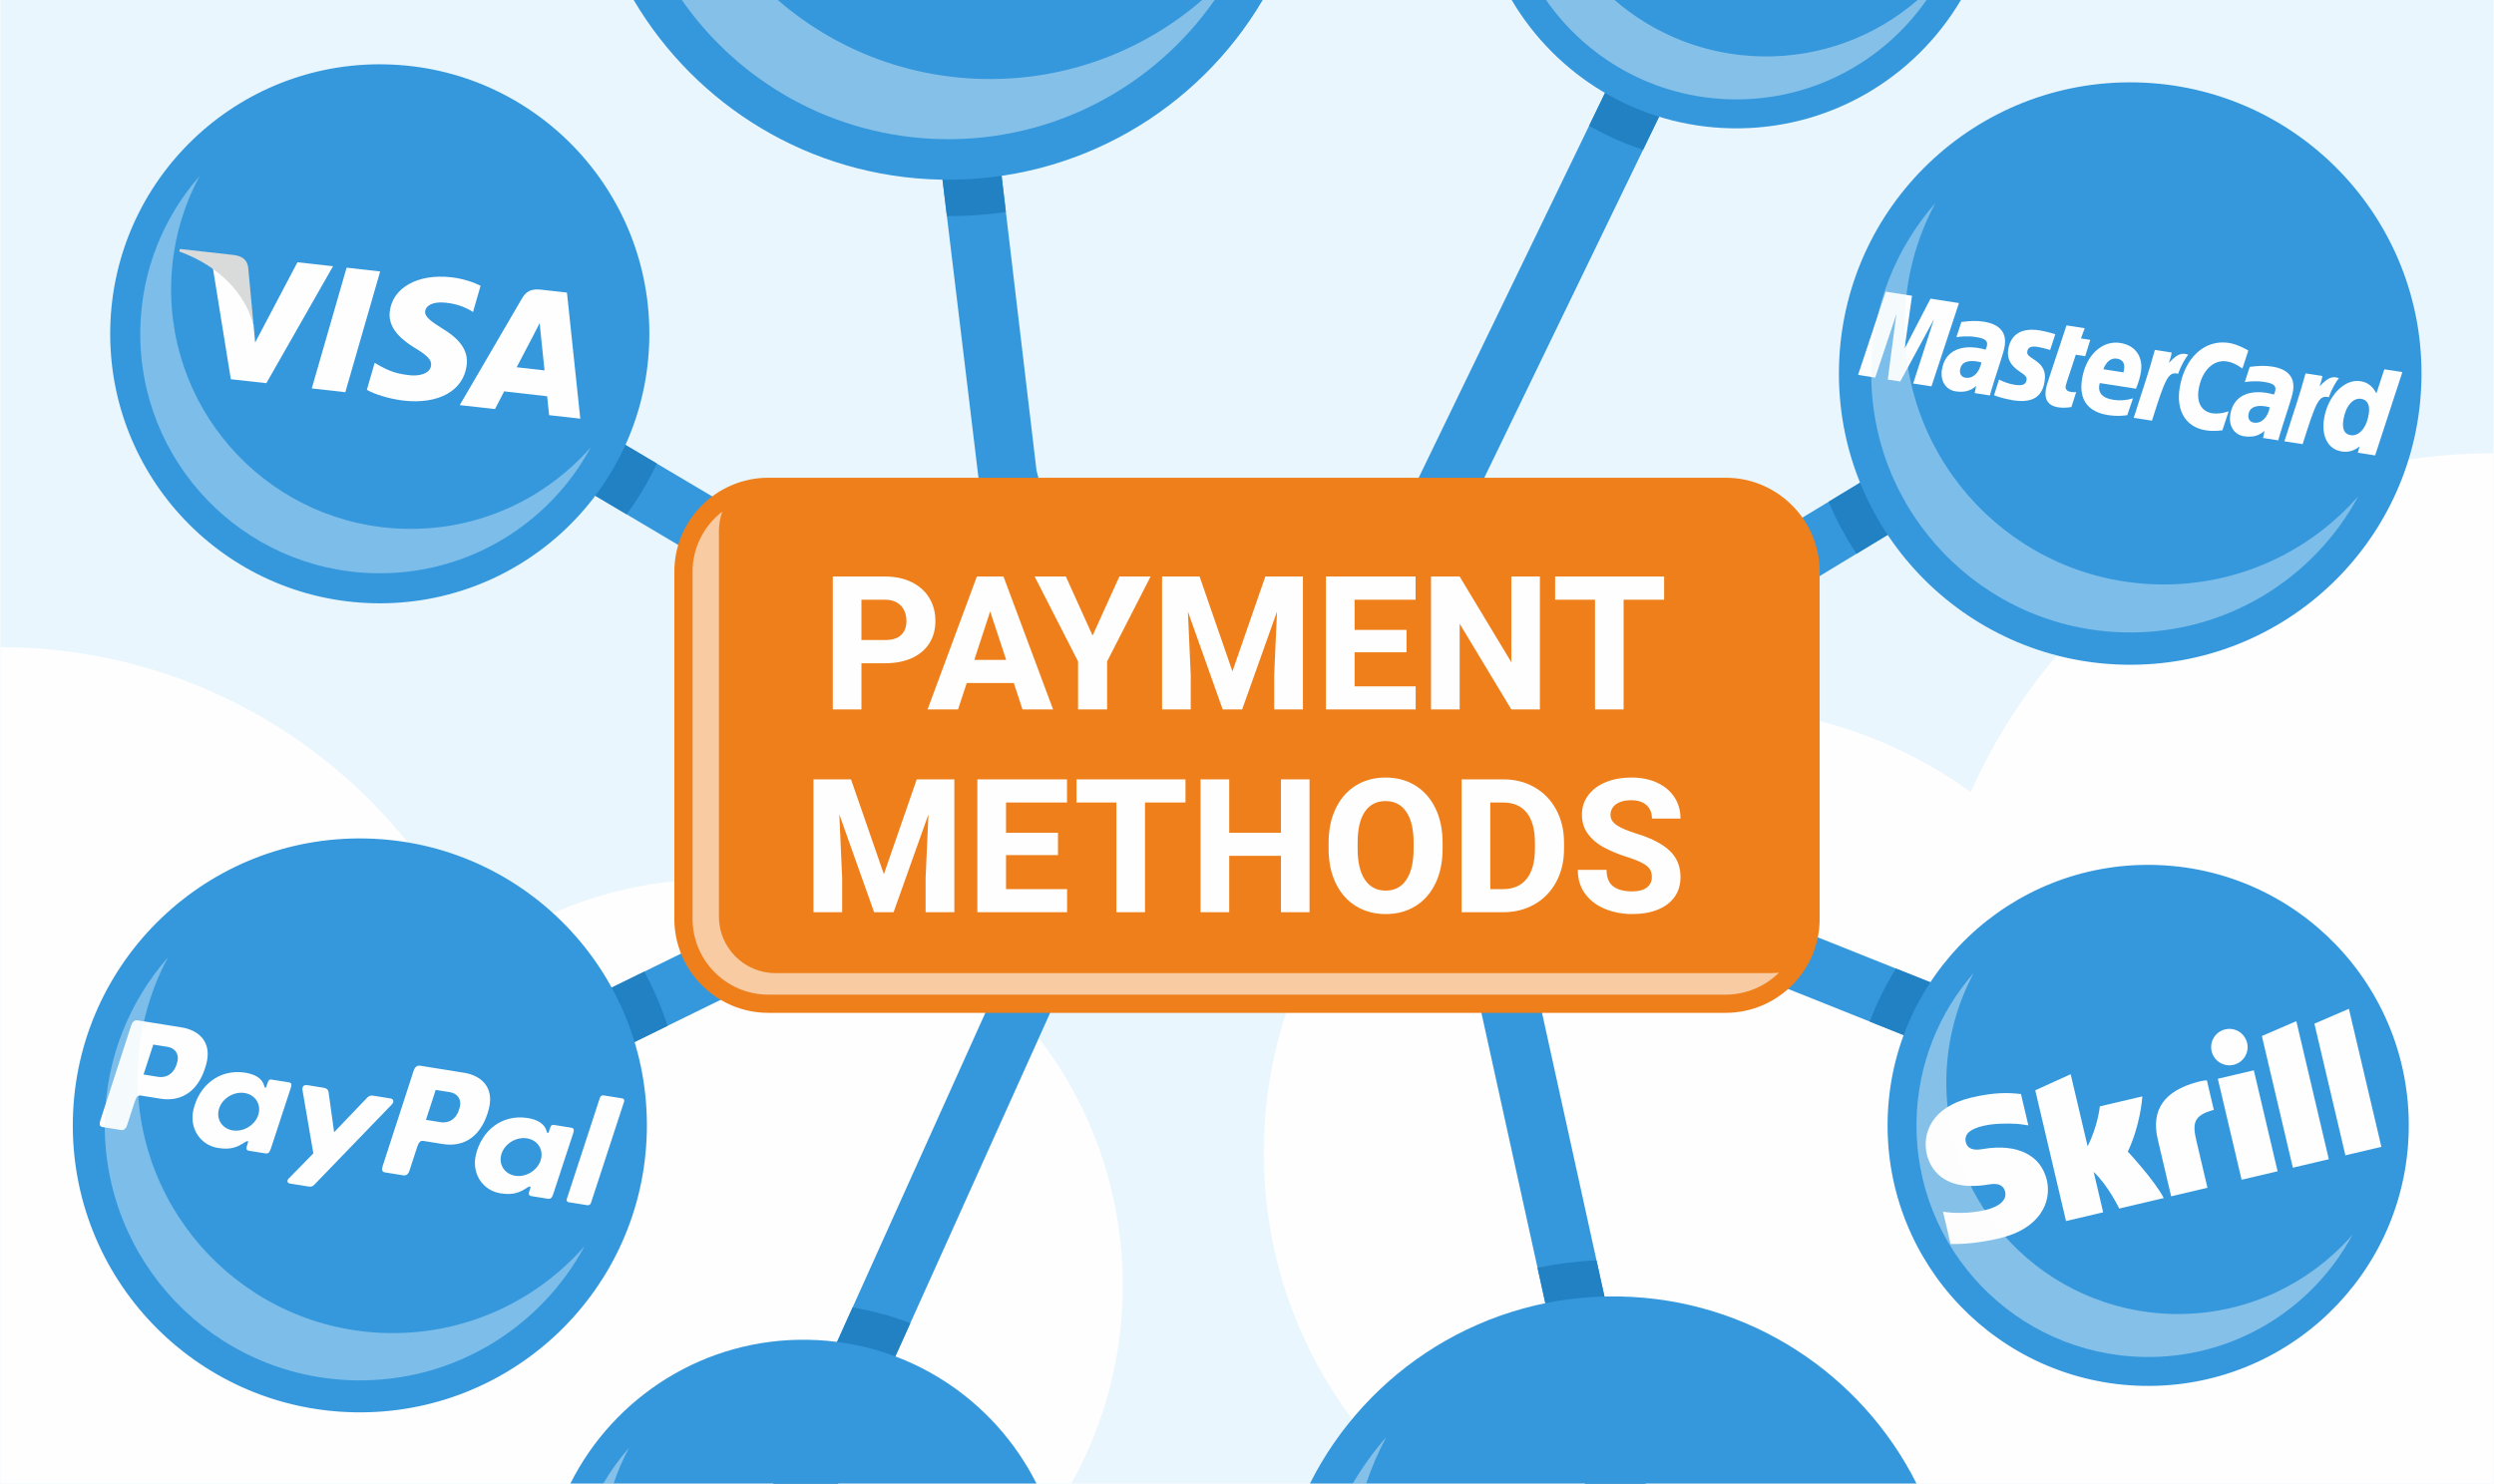<?xml version="1.0" encoding="UTF-8"?>
<!DOCTYPE svg PUBLIC "-//W3C//DTD SVG 1.1//EN" "http://www.w3.org/Graphics/SVG/1.1/DTD/svg11.dtd">
<!-- Creator: CorelDRAW X6 -->
<svg xmlns="http://www.w3.org/2000/svg" xml:space="preserve" width="600px" height="357px" version="1.1" style="shape-rendering:geometricPrecision; text-rendering:geometricPrecision; image-rendering:optimizeQuality; fill-rule:evenodd; clip-rule:evenodd"
viewBox="0 0 273582 162843"
 xmlns:xlink="http://www.w3.org/1999/xlink">
 <defs>
  <style type="text/css">
   <![CDATA[
    .fil4 {fill:#EF7F1A}
    .fil1 {fill:#FEFEFE}
    .fil7 {fill:#3598DC}
    .fil0 {fill:#E9F6FD}
    .fil10 {fill:#D9DADA;fill-rule:nonzero}
    .fil6 {fill:#FEFEFE;fill-rule:nonzero}
    .fil3 {fill:#2181C2;fill-rule:nonzero}
    .fil2 {fill:#3598DC;fill-rule:nonzero}
    .fil8 {fill:#FEFEFE;fill-opacity:0.4}
    .fil9 {fill:#E9F6FD;fill-opacity:0.4}
    .fil5 {fill:#FEFEFE;fill-opacity:0.6}
   ]]>
  </style>
 </defs>
 <g id="Layer_x0020_1">
  <g id="_1107346432">
   <rect class="fil0" width="273583" height="162843"/>
   <g>
    <path class="fil1" d="M187518 77644c10717,0 20628,3451 28685,9298 9813,-21916 31812,-37186 57379,-37186l0 113087 -118814 0c-9914,-8948 -16145,-21898 -16145,-36305 0,-27004 21891,-48895 48895,-48895z"/>
    <path class="fil1" d="M78542 96494c-9780,0 -18825,3150 -26178,8486 -8955,-20001 -29032,-33936 -52364,-33936l0 91799 117522 0c3592,-6430 5642,-13839 5642,-21728 0,-24644 -19978,-44622 -44622,-44622z"/>
   </g>
   <g>
    <polygon class="fil2" points="77440,54096 80231,55745 76932,61328 74140,59679 65422,54505 62631,52855 65930,47272 68722,48922 "/>
    <polygon class="fil2" points="200854,62495 198088,64170 194738,58638 197504,56963 203763,53169 206528,51494 209879,57026 207113,58701 "/>
    <polygon class="fil2" points="197109,108931 194102,107738 196488,101723 199495,102916 211332,107646 214339,108839 211953,114853 208946,113661 "/>
    <polygon class="fil2" points="69892,114229 66987,115650 64145,109839 67050,108418 74925,104557 77830,103136 80672,108947 77767,110368 "/>
    <polygon class="fil2" points="113690,51630 114502,54763 108234,56388 107422,53254 101094,812 100883,0 107574,0 "/>
    <polygon class="fil2" points="162148,53850 160739,56768 154903,53952 156311,51034 181015,0 188213,0 187533,1408 "/>
    <polygon class="fil2" points="108676,109847 110008,106891 115921,109555 114589,112512 91917,162843 84804,162843 85405,161511 "/>
    <polygon class="fil2" points="162668,111877 161970,108705 168315,107310 169012,110482 180383,162146 180537,162843 173885,162843 "/>
   </g>
   <g>
    <path class="fil3" d="M68714 56459l-3292 -1954 -2791 -1650 3299 -5583 2791 1650 3304 1961c-925,1971 -2037,3838 -3312,5576z"/>
    <path class="fil3" d="M200609 55081l3154 -1911 2766 -1675 3350 5532 -2766 1675 -3435 2082c-1186,-1796 -2216,-3702 -3069,-5702z"/>
    <path class="fil3" d="M208004 106316l3328 1330 3007 1193 -2386 6015 -3007 -1193 -3809 -1522c765,-2047 1728,-3995 2867,-5822z"/>
    <path class="fil3" d="M69892 114229l-2905 1421 -2842 -5811 2905 -1421 3602 -1766c1024,1889 1881,3880 2553,5953l-3312 1624z"/>
    <path class="fil3" d="M103859 23725l-2765 -22913 -210 -812 6691 0 2756 23269c-2125,308 -4287,463 -6472,456z"/>
    <path class="fil3" d="M174332 13806l6683 -13806 7198 0 -680 1408 -7278 15034c-2063,-682 -4047,-1566 -5924,-2637z"/>
    <path class="fil3" d="M99844 145246l-7927 17597 -7113 0 600 -1332 8106 -17997c2181,365 4301,948 6333,1732z"/>
    <path class="fil3" d="M175146 138351l5237 23795 153 698 -6651 0 -5214 -23689c2115,-435 4280,-707 6475,-804z"/>
   </g>
   <path class="fil4" d="M84254 111179l105074 0c5667,0 10304,-4637 10304,-10304l0 -38129c0,-5667 -4636,-10304 -10304,-10304l-105074 0c-5667,0 -10304,4637 -10304,10304l0 38129c0,5667 4636,10304 10304,10304z"/>
   <path class="fil5" d="M84254 109181l105074 0c2274,0 4343,-927 5846,-2421 -276,38 -559,58 -846,58l-109290 0c-3409,0 -6197,-2788 -6197,-6197l0 -42346c0,-744 133,-1460 376,-2122 -1984,1521 -3269,3914 -3269,6592l0 38130c0,4568 3737,8305 8305,8305z"/>
   <path class="fil6" d="M97068 63285c1128,0 2110,208 2944,626 835,420 1474,995 1918,1730 444,735 667,1573 667,2513 0,937 -219,1754 -660,2455 -441,701 -1081,1241 -1915,1624 -835,379 -1819,571 -2954,571l-2585 0 0 5067 -3146 0 0 -14586 5731 0zm0 6972c793,0 1385,-184 1774,-561 386,-373 578,-879 578,-1522 0,-427 -82,-817 -250,-1173 -167,-352 -427,-636 -780,-852 -356,-212 -797,-321 -1323,-321l-2585 0 0 4428 2585 0zm14135 4719l-5167 0 -954 2896 -3344 0 5409 -14586 2123 0 800 0 5440 14586 -3355 0 -954 -2896zm-841 -2544l-1754 -5320 -1741 5320 3495 0zm12422 -9146l3426 0 -4770 9317 0 5269 -3187 0 0 -5269 -4766 -9317 3426 0 2933 6483 2937 -6483zm20146 14586l-3156 0 0 -3768 311 -6972 -3826 10740 -2134 0 -3819 -10740 311 6972 0 3768 -3146 0 0 -14586 2667 0 1450 0 3607 10408 3607 -10408 4127 0 0 14586zm12371 -2534l0 2534 -7724 0 -2123 0 0 -14586 3146 0 6692 0 0 2544 -6692 0 0 3317 5700 0 0 2455 -5700 0 0 3737 6702 0zm10497 2534l-5669 -9406 0 9406 -3146 0 0 -14586 3146 0 5669 9406 0 -9406 3135 0 0 14586 -3135 0zm16768 -12043l-4445 0 0 12043 -3139 0 0 -12043 -4377 0 0 -2544 7515 0 4445 0 0 2544zm-77888 34306l-3156 0 0 -3768 311 -6972 -3826 10740 -2134 0 -3819 -10740 311 6972 0 3768 -3146 0 0 -14586 2667 0 1450 0 3607 10408 3607 -10408 4127 0 0 14586zm12371 -2534l0 2534 -7724 0 -2123 0 0 -14586 3146 0 6692 0 0 2544 -6692 0 0 3317 5700 0 0 2455 -5700 0 0 3737 6702 0zm12993 -9509l-4445 0 0 12043 -3139 0 0 -12043 -4377 0 0 -2544 7515 0 4445 0 0 2544zm13612 -2544l0 14586 -3136 0 0 -6192 -5679 0 0 6192 -3146 0 0 -14586 3146 0 0 5860 5679 0 0 -5860 3136 0zm14603 7614c0,1457 -260,2725 -786,3806 -523,1084 -1255,1915 -2199,2496 -940,581 -2024,872 -3255,872 -1227,0 -2318,-291 -3265,-872 -947,-581 -1686,-1412 -2212,-2496 -530,-1080 -794,-2349 -794,-3806l0 -632c0,-1453 263,-2725 794,-3809 526,-1087 1261,-1918 2202,-2499 944,-582 2028,-872 3255,-872 1231,0 2318,290 3262,872 943,581 1682,1412 2209,2499 526,1084 790,2356 790,3809l0 632zm-3183 -650c0,-1484 -267,-2619 -804,-3402 -533,-786 -1292,-1176 -2274,-1176 -988,0 -1744,390 -2274,1169 -527,783 -790,1918 -790,3409l0 650c0,1477 267,2613 800,3406 537,794 1296,1193 2284,1193 981,0 1737,-400 2264,-1193 530,-793 793,-1928 793,-3406l0 -650zm9817 -6965c1303,0 2462,294 3471,879 1012,585 1801,1405 2369,2462 568,1060 852,2270 852,3631l0 643c0,1368 -284,2582 -852,3635 -568,1056 -1357,1877 -2373,2462 -1015,585 -2178,876 -3488,876l-3163 0 -1364 0 0 -14586 3146 0 1402 0zm3498 6955c0,-1443 -297,-2541 -892,-3286 -595,-749 -1463,-1125 -2605,-1125l-1402 0 0 9509 1382 0c1142,0 2014,-380 2616,-1139 602,-756 902,-1856 902,-3300l0 -660zm10056 1552c-988,-321 -1839,-677 -2551,-1066 -711,-393 -1279,-882 -1706,-1471 -427,-585 -643,-1285 -643,-2092 0,-807 232,-1522 698,-2137 461,-619 1104,-1097 1928,-1433 821,-338 1758,-506 2814,-506 1060,0 2000,188 2814,564 814,379 1447,909 1894,1593 448,684 670,1467 670,2349l-3135 0c0,-616 -195,-1104 -585,-1467 -390,-366 -964,-547 -1720,-547 -479,0 -889,72 -1228,212 -335,140 -588,332 -759,575 -171,246 -256,516 -256,817 0,448 229,828 691,1138 462,308 1176,616 2144,916 1638,499 2855,1125 3651,1877 797,752 1197,1713 1197,2889 0,848 -215,1580 -650,2188 -434,612 -1050,1077 -1850,1399 -797,321 -1734,482 -2810,482 -1026,0 -1993,-178 -2899,-534 -903,-352 -1642,-895 -2209,-1628 -567,-732 -851,-1628 -851,-2687l3156 0c0,835 243,1436 725,1805 485,373 1179,557 2079,557 715,0 1255,-143 1621,-431 362,-287 544,-663 544,-1132 0,-349 -72,-639 -219,-872 -147,-233 -417,-458 -814,-671 -393,-215 -974,-444 -1741,-691z"/>
   <g>
    <circle class="fil7" transform="matrix(-0.022 1.104 -1.104 -0.022 235684 123533)" r="25899"/>
    <circle class="fil7" transform="matrix(-0.025 1.216 -1.216 -0.025 39436.7 123533)" r="25899"/>
    <circle class="fil7" transform="matrix(-0.024 1.142 -1.142 -0.024 41624.4 36641.7)" r="25899"/>
    <circle class="fil7" transform="matrix(-0.026 1.234 -1.234 -0.026 233713 41004.5)" r="25899"/>
    <path class="fil7" d="M138517 0c-7110,12050 -20334,20021 -35319,19719 -14410,-289 -26887,-8156 -33710,-19719l69030 0z"/>
    <path class="fil7" d="M215133 0c-5078,8605 -14522,14297 -25223,14083 -10291,-207 -19201,-5825 -24074,-14083l49297 0z"/>
    <path class="fil7" d="M143700 162843c6237,-12419 19208,-20827 34029,-20530 14288,287 26531,8590 32531,20530l-66560 0z"/>
    <path class="fil7" d="M62541 162843c4793,-9543 14759,-16003 26148,-15775 10979,220 20387,6601 24997,15775l-51145 0z"/>
   </g>
   <path class="fil6" d="M245053 116886c1076,-253 1743,-1329 1490,-2404 -253,-1075 -1330,-1743 -2406,-1489 -1074,252 -1741,1330 -1488,2405 253,1074 1329,1741 2404,1488zm16224 9005l-3566 -15157 -3784 1636 3400 14450 3951 -929zm-30893 -4445c-36,242 -248,2177 -1342,4389l-1863 -7918 -3886 1765 3376 14352 4076 -959 -1043 -4436c1597,1493 2807,4022 2807,4022l4882 -1149c-955,-1894 -3939,-5099 -3939,-5099 1331,-2850 1561,-5607 1594,-6063l-4661 1096zm10680 -2670c-3623,976 -5091,3050 -4326,6306l1468 6237 3983 -937 -1197 -5087c-458,-1949 -400,-2845 1895,-3469l-762 -3240c-409,9 -1061,189 -1061,189zm-23471 7347c-507,84 -1681,282 -1925,-759 -295,-1256 1369,-1647 1993,-1794 1097,-258 2595,-268 3681,-203 0,0 613,66 1143,157l48 1 -809 -3439 -66 -3c-1296,-137 -2784,-213 -5366,395 -4452,1047 -5420,4012 -4897,6234 301,1281 1559,4167 6741,3315 438,-75 1601,-279 1854,796 209,888 -607,1633 -2187,2004 -1731,407 -3515,361 -4633,182l833 3541c1622,41 3390,-164 5407,-638 4353,-1024 5726,-3937 5154,-6370 -649,-2758 -3252,-4036 -6971,-3421zm28343 3378l3951 -929 -2609 -11086 -3950 929 2608 11086zm2225 -15774l3781 -1636 3566 15157 -3948 928 -3399 -14450z"/>
   <path class="fil8" d="M258092 135556c-4375,8138 -13046,13594 -22919,13396 -14038,-282 -25190,-11891 -24908,-25930 125,-6226 2480,-11883 6284,-16228 -1846,3435 -2928,7346 -3011,11512 -282,14039 10870,25647 24908,25929 7813,157 14871,-3228 19646,-8680z"/>
   <path class="fil1" d="M19885 112778c1819,292 3340,1548 2714,3971 -741,2873 -2574,4245 -5047,3854l-2156 -346c-311,-50 -501,178 -666,686l-843 2588c-127,391 -364,556 -669,507l-2008 -323c-321,-51 -399,-274 -254,-720l3369 -10373c166,-510 397,-673 752,-616l4807 773zm-4186 5170l1068 -3283 1541 240c850,132 1291,783 1122,1565 -273,1267 -1067,1866 -2096,1741l-1636 -263zm11114 7436c-819,534 -1522,855 -2941,627 -1956,-314 -3179,-2179 -2693,-4226 628,-2646 2819,-4437 5581,-4052 1194,166 1986,656 2193,1498 58,238 166,216 240,0l141 -413c89,-262 191,-348 368,-320l1961 315c263,42 320,226 209,564l-2208 6724c-148,453 -315,551 -615,503l-1784 -287c-240,-38 -320,-192 -245,-444l144 -483c60,-201 -141,-144 -351,-7zm-1322 -1300c1184,190 2443,-577 2801,-1708 358,-1131 -316,-2208 -1500,-2398 -1185,-190 -2443,577 -2801,1707 -359,1131 315,2208 1500,2399zm9962 -4684l-1802 -289c-374,-60 -570,189 -507,556l1190 6939 -2716 2773c-227,231 -123,493 138,535l2034 327c303,49 464,-5 652,-199l8500 -8801c262,-271 213,-607 -136,-663l-1922 -311c-330,-53 -484,56 -717,300l-3553 3717 -610 -4394c-37,-270 -204,-434 -551,-490z"/>
   <path class="fil1" d="M50877 117756c1819,292 3340,1548 2714,3972 -741,2872 -2574,4244 -5047,3854l-2157 -346c-311,-50 -501,178 -666,686l-843 2588c-127,391 -364,556 -669,507l-2008 -322c-320,-51 -399,-274 -254,-721l3370 -10373c165,-510 397,-673 752,-616l4808 773zm-4187 5170l1069 -3283 1541 240c849,132 1291,783 1122,1565 -274,1267 -1067,1866 -2096,1741l-1636 -263zm11114 7436c-819,534 -1522,856 -2941,627 -1956,-314 -3180,-2179 -2693,-4226 629,-2646 2820,-4437 5581,-4052 1195,167 1987,656 2193,1498 58,238 166,216 239,0l141 -413c89,-262 191,-348 368,-320l1961 315c263,42 320,226 209,564l-2208 6724c-149,453 -315,551 -615,503l-1784 -287c-240,-38 -320,-192 -245,-444l144 -483c60,-201 -141,-144 -351,-7zm-1323 -1300c1185,190 2443,-577 2801,-1708 359,-1130 -315,-2208 -1500,-2398 -1185,-190 -2443,577 -2802,1707 -358,1131 316,2208 1500,2399zm7923 3234l-2059 -331c-164,-26 -257,-172 -207,-325l3652 -11172c50,-152 224,-256 388,-230l2059 331c164,26 257,173 207,326l-3652 11171c-50,153 -224,256 -388,230z"/>
   <path class="fil9" d="M64096 136791c-4824,8956 -14376,14955 -25245,14727 -15456,-324 -27723,-13116 -27399,-28572 144,-6855 2741,-13081 6934,-17861 -2036,3779 -3230,8085 -3327,12672 -324,15456 11944,28248 27399,28572 8601,180 16376,-3540 21638,-9539z"/>
   <polygon class="fil6" points="34161,42637 37984,29382 41667,29797 37843,43052 "/>
   <path class="fil6" d="M52685 31373c-699,-356 -1809,-778 -3238,-939 -3639,-409 -6410,1135 -6727,3759 -239,1939 1490,3231 2814,4035 1359,824 1794,1300 1721,1891 -111,905 -1293,1191 -2352,1072 -1474,-166 -2234,-459 -3388,-1099l-450 -268 -858 2967c818,474 2372,980 4022,1183 3872,436 6590,-1093 6934,-3895 187,-1536 -663,-2816 -2679,-4020 -1217,-770 -1959,-1276 -1879,-1908 63,-562 799,-1087 2241,-925 1206,117 2049,478 2698,828l313 193 829 -2873z"/>
   <path class="fil6" d="M62167 32116l-2847 -320c-882,-99 -1569,67 -2055,904l-6864 11769 3868 435c0,0 820,-1594 1004,-1943 422,47 4179,476 4716,536 57,486 220,2076 220,2076l3418 384 -1462 -13841zm-5522 8199c392,-745 1892,-3613 1892,-3613 -25,34 391,-748 634,-1234l118 1193c0,0 342,3305 414,3998l-3058 -344z"/>
   <path class="fil6" d="M32591 28786l-4643 8810 -173 -1916c-428,-2235 -2257,-4809 -4463,-6243l1967 12190 3898 434 7317 -12835 -3902 -439z"/>
   <path class="fil10" d="M25639 27995l-5940 -668 -78 276c4495,1639 7249,4685 8152,8076l-593 -6355c-127,-881 -745,-1209 -1542,-1329z"/>
   <path class="fil9" d="M64781 49092c-4530,8410 -13500,14044 -23707,13830 -14514,-304 -26033,-12317 -25729,-26831 135,-6437 2574,-12284 6511,-16772 -1912,3549 -3033,7593 -3124,11900 -304,14514 11216,26526 25729,26831 8077,169 15378,-3325 20319,-8957z"/>
   <polygon class="fil6" points="211903,42410 209895,42098 212169,35063 208476,41877 207108,41663 208056,34465 205729,41449 203848,41156 206881,32016 209770,32466 208945,38288 211799,32782 214919,33268 "/>
   <path class="fil6" d="M217380 39781c-207,-57 -299,-78 -444,-101 -1138,-177 -1775,123 -1895,894 -74,475 160,822 599,890 819,127 1530,-560 1741,-1684zm931 3627c-267,-42 -1664,-259 -1664,-259l161 -785c-605,546 -1329,739 -2249,595 -1089,-170 -1703,-1136 -1510,-2371 289,-1859 1756,-2740 3985,-2393 228,35 517,102 810,187 101,-243 134,-348 156,-485 78,-505 -242,-748 -1180,-893 -981,-165 -1829,-46 -2180,11 41,-123 546,-1673 546,-1673 1046,-138 1724,-146 2467,-30 1725,268 2518,1186 2288,2648 -57,393 -198,868 -398,1487 -346,1077 -1090,3391 -1231,3959z"/>
   <path class="fil6" d="M246675 38473l-646 1985c-661,-473 -1158,-699 -1715,-786 -1500,-234 -2778,1052 -3100,3119 -222,1425 351,2395 1519,2577 495,77 1064,9 1781,-216l-686 2084c-772,86 -1261,85 -1818,-1 -2163,-337 -3268,-2102 -2879,-4598 523,-3356 2750,-5410 5411,-4996 878,137 1856,670 2132,832z"/>
   <path class="fil6" d="M249023 44709c-206,-57 -298,-78 -442,-101 -1138,-177 -1775,123 -1895,894 -74,475 160,822 599,890 818,127 1530,-560 1739,-1684zm932 3627c-267,-42 -1664,-259 -1664,-259l161 -785c-605,546 -1329,738 -2248,595 -1090,-170 -1703,-1136 -1510,-2371 289,-1859 1755,-2740 3984,-2393 228,35 516,102 809,187 101,-243 134,-347 156,-484 78,-505 -241,-747 -1180,-893 -980,-165 -1829,-46 -2180,11 41,-123 546,-1673 546,-1673 1047,-137 1725,-145 2467,-29 1725,268 2519,1186 2288,2648 -57,393 -198,868 -397,1487 -346,1077 -1090,3391 -1231,3959z"/>
   <path class="fil6" d="M227256 44683c-577,87 -1017,96 -1482,23 -1027,-160 -1496,-838 -1327,-1923 39,-341 339,-1202 593,-1992 227,-696 1683,-5073 1683,-5073l1996 311 -413 1119 1024 159 -558 1791 -1028 -160c-458,1417 -1071,3172 -1112,3412 -61,394 122,598 600,673 229,35 409,40 553,12l-529 1648z"/>
   <path class="fil6" d="M233388 45576c-719,103 -1397,99 -2097,-10 -2235,-349 -3218,-1699 -2870,-3934 406,-2610 2187,-4301 4199,-3987 1648,257 2531,1496 2268,3184 -87,560 -245,1094 -538,1838l-3976 -619c-307,1086 329,1659 1490,1839 715,111 1383,64 2152,-158l-628 1847zm-418 -4701c36,-158 424,-1330 -717,-1507 -636,-99 -1166,316 -1488,1164l2205 343z"/>
   <path class="fil6" d="M220328 38376c-150,966 215,1704 1198,2370 754,509 862,642 808,988 -74,475 -466,634 -1261,511 -600,-93 -1142,-273 -1754,-581 0,0 -525,1641 -550,1719 441,171 834,326 2055,552 2120,330 3225,-324 3496,-2068 163,-1049 -150,-1729 -1085,-2347 -782,-519 -866,-620 -810,-976 64,-412 431,-573 1080,-472 394,61 926,189 1425,341l562 -1726c-507,-163 -1285,-353 -1745,-425 -2247,-350 -3208,703 -3421,2113z"/>
   <path class="fil6" d="M260587 49992l-1900 -296 205 -696c-643,503 -1247,670 -1983,555 -1460,-227 -2229,-1636 -1932,-3545 395,-2539 2226,-4445 3997,-4169 779,121 1319,531 1756,1340l868 -2643 1981 308 -2991 9146zm-2689 -2225c936,146 1759,-812 1994,-2324 151,-970 -141,-1555 -832,-1662 -911,-142 -1724,821 -1957,2322 -155,999 112,1558 795,1664z"/>
   <path class="fil6" d="M252953 40987c-619,2323 -1438,4646 -2156,6955l-171 499 2009 313c1446,-4555 1761,-5439 2870,-5150 329,-927 793,-1712 1107,-2095 -814,-306 -1358,96 -2114,904 109,-384 257,-749 301,-1139l-1846 -287z"/>
   <path class="fil6" d="M236418 38411c-621,2323 -1440,4646 -2157,6955l-171 499 2010 313c1445,-4555 1761,-5439 2868,-5150 329,-927 794,-1711 1108,-2095 -813,-306 -1358,96 -2113,904 109,-383 257,-749 300,-1139l-1844 -287z"/>
   <path class="fil9" d="M258748 54465c-4898,9093 -14595,15183 -25630,14952 -15692,-329 -28146,-13316 -27818,-29008 146,-6960 2783,-13281 7040,-18134 -2067,3837 -3280,8209 -3377,12866 -329,15692 12126,28679 27817,29008 8732,183 16626,-3594 21968,-9684z"/>
   <path class="fil8" d="M133235 0c-6573,9437 -17587,15519 -29948,15271 -11847,-239 -22224,-6239 -28515,-15271l10523 0c6064,5251 13928,8494 22575,8669 9160,183 17580,-3111 24001,-8669l1364 0z"/>
   <path class="fil8" d="M211361 0c-4694,6739 -12560,11083 -21387,10906 -8460,-170 -15871,-4455 -20364,-10906l7515 0c4331,3750 9946,6066 16121,6190 6542,131 12554,-2221 17140,-6190l974 0z"/>
   <path class="fil8" d="M148405 162843c1064,-1818 2296,-3525 3673,-5099 -872,1623 -1613,3327 -2208,5099l-1465 0z"/>
   <path class="fil8" d="M66156 162843c818,-1397 1764,-2708 2823,-3918 -670,1247 -1240,2557 -1697,3918l-1126 0z"/>
  </g>
 </g>
</svg>
